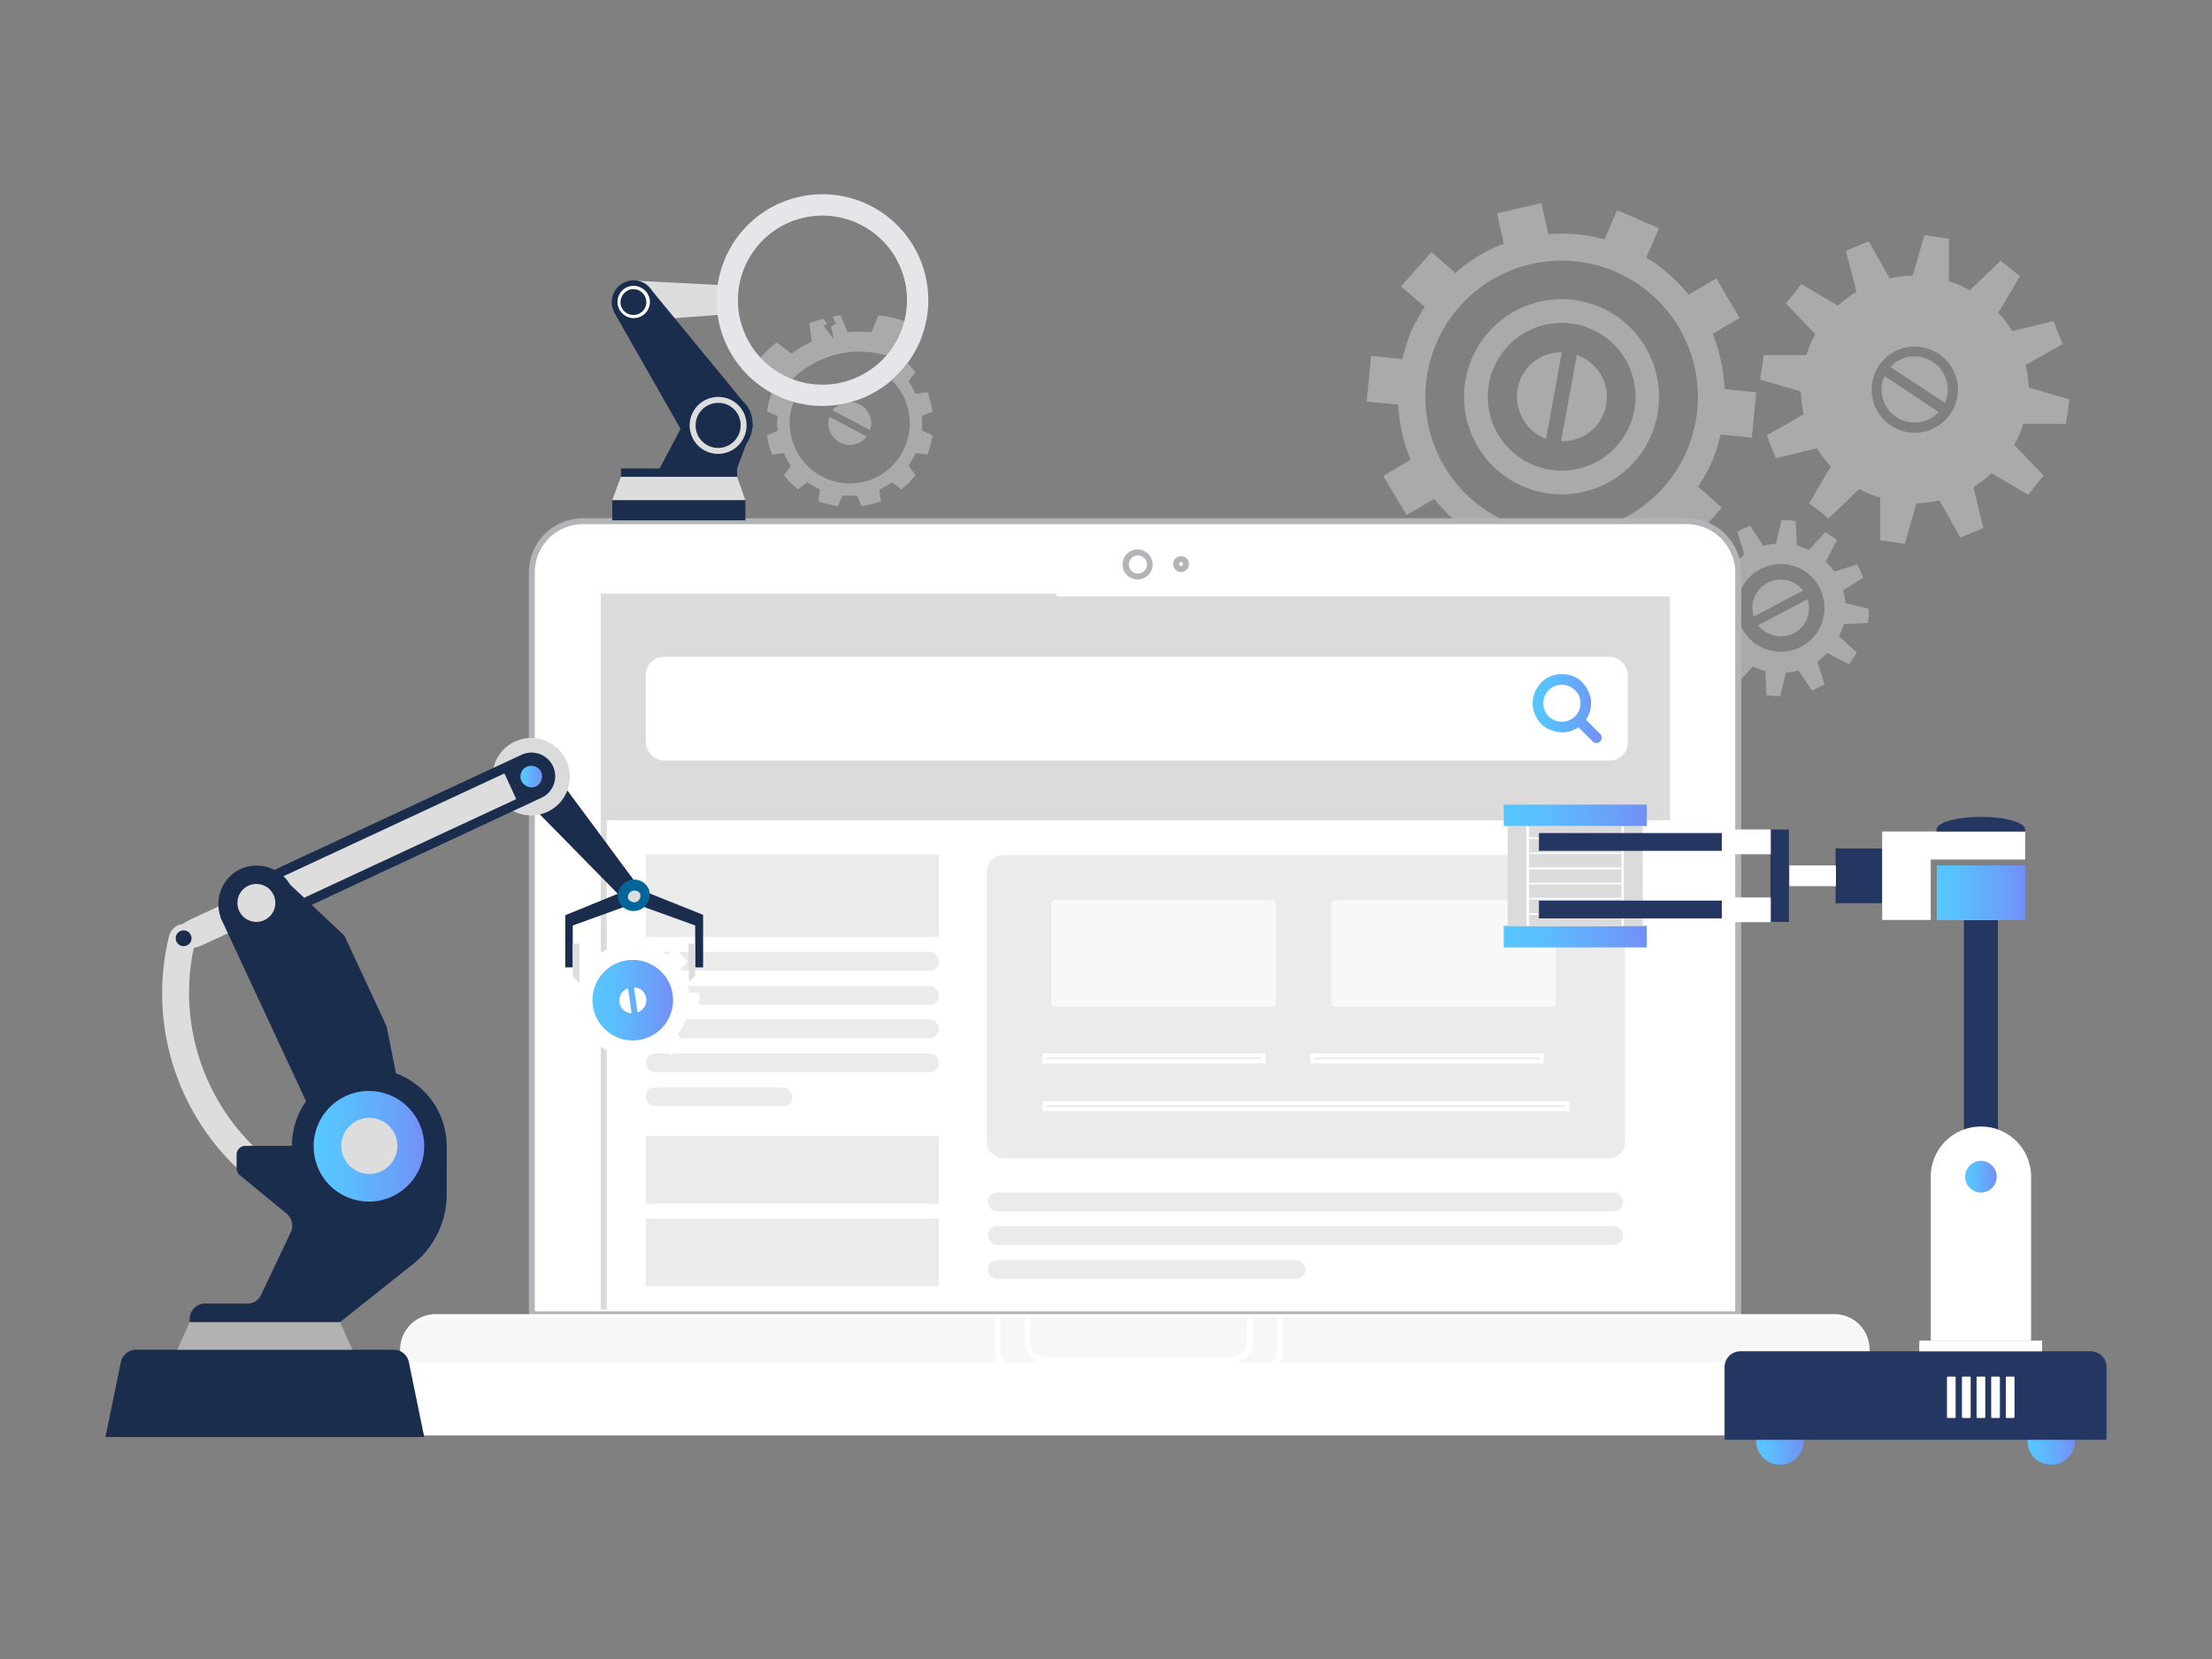 <?xml version="1.0" encoding="UTF-8"?> <svg xmlns="http://www.w3.org/2000/svg" xmlns:xlink="http://www.w3.org/1999/xlink" viewBox="0 0 560 420"><rect x="0" y="0" width="560" height="420" fill="#808080" stroke="none"/><defs><linearGradient id="b96e23be-3eb6-414c-8883-d5f745eb8d3b" x1="388.04" x2="405.49" y1="179.38" y2="179.38" gradientUnits="userSpaceOnUse"><stop offset="0" stop-color="#56c7ff"></stop><stop offset=".27" stop-color="#5bbefe"></stop><stop offset=".7" stop-color="#68a4fb"></stop><stop offset=".99" stop-color="#7390f8"></stop></linearGradient><linearGradient id="a24c60f8-6bd9-4915-9aad-ba35adb456b0" x1="150" x2="170.41" y1="253.19" y2="253.19" xlink:href="#b96e23be-3eb6-414c-8883-d5f745eb8d3b"></linearGradient><linearGradient id="ada26646-49d7-4a62-9d8d-355c9b55a915" x1="131.78" x2="137.24" y1="196.58" y2="196.58" xlink:href="#b96e23be-3eb6-414c-8883-d5f745eb8d3b"></linearGradient><linearGradient id="ae0e6f21-b49e-4187-9ac4-556e573e6a6d" x1="79.55" x2="107.45" y1="290.1" y2="290.1" xlink:href="#b96e23be-3eb6-414c-8883-d5f745eb8d3b"></linearGradient><linearGradient id="e2ac6a2f-1e5c-4db8-9d91-a67546a0241b" x1="380.72" x2="416.88" y1="206.46" y2="206.46" xlink:href="#b96e23be-3eb6-414c-8883-d5f745eb8d3b"></linearGradient><linearGradient id="b6b819d4-e9ec-4652-8bd7-0e0d91d85ba5" x1="380.72" x2="416.88" y1="237.09" y2="237.09" xlink:href="#b96e23be-3eb6-414c-8883-d5f745eb8d3b"></linearGradient><linearGradient id="a29b7a06-8ec3-46ea-888f-2e58e22644eb" x1="444.73" x2="456.58" y1="364.89" y2="364.89" xlink:href="#b96e23be-3eb6-414c-8883-d5f745eb8d3b"></linearGradient><linearGradient id="f793edb8-cb16-4221-85d9-cf2d63c82910" x1="513.31" x2="525.15" y1="364.89" y2="364.89" xlink:href="#b96e23be-3eb6-414c-8883-d5f745eb8d3b"></linearGradient><linearGradient id="b728da62-1147-45d1-a241-9a02f3ccf815" x1="497.48" x2="505.48" y1="297.89" y2="297.89" xlink:href="#b96e23be-3eb6-414c-8883-d5f745eb8d3b"></linearGradient><linearGradient id="b9d07034-08cc-4fd9-8dd8-0441782986c7" x1="490.29" x2="512.67" y1="225.98" y2="225.98" xlink:href="#b96e23be-3eb6-414c-8883-d5f745eb8d3b"></linearGradient><style> .ba4ae2d2-2bc8-4fa9-a590-feef15f904b6,.bafe6af8-afc6-4fb5-afac-ed0a86a44533,.fbe82936-1827-4a70-9660-2487929e85c6{fill:#fff}.ba4ae2d2-2bc8-4fa9-a590-feef15f904b6{opacity:.33}.fa1b01ab-fae2-48d5-8eff-5f5583856e97{fill:#b2b4b7}.a5de87ee-1ebe-48bc-adb6-bba44e6f23ed,.f7d2de73-dd55-439b-874a-4928567a76ba{fill:#dbdbdb}.f7d2de73-dd55-439b-874a-4928567a76ba{opacity:.55}.bafe6af8-afc6-4fb5-afac-ed0a86a44533{opacity:.66}.f996f4e0-1449-45da-b565-a81549d93be5{fill:none;stroke:#fff;stroke-miterlimit:10}.b362d318-11fd-42cb-bbc5-5d4a7847d544{opacity:.22;mix-blend-mode:multiply}.eeffd4ab-f997-4727-9ed0-834b0629fdea{fill:#1b2d4c}.af14049f-b209-4626-8940-8ea584447c38{fill:#ddd}.aa880d12-6829-4279-a34f-2e128d48877f{fill:#243762} </style></defs><g style="isolation:isolate"><g id="bca54412-6815-474c-9369-d2bc36a1d58f" data-name="Layer 1"><path d="M466.6 149.5l5.1-3.3-.7-1.7-.8-1.6-5.8 1.8a17.1 17.1 0 00-2.2-2.5l2.9-5.5-1.5-1-1.5-1-4.1 4.5-3.1-1.2-.3-6.1-1.8-.2H451l-1.4 6a11.3 11.3 0 00-3.2.5l-3.3-5.1-1.7.7-1.6.8 1.8 5.8-2.5 2.2-5.5-2.8-1 1.4-1 1.5 4.5 4.2a16.6 16.6 0 00-1.2 3.1l-6.1.3-.2 1.7v1.8l6 1.4a11.3 11.3 0 00.5 3.2l-5.1 3.4.7 1.6.8 1.6 5.8-1.8a26.2 26.2 0 002.2 2.5l-2.8 5.5 1.4 1 1.5 1 4.2-4.5a16.6 16.6 0 003.1 1.2l.3 6.1 1.7.2h1.8l1.4-5.9a16.5 16.5 0 003.2-.6l3.4 5.1 1.6-.7 1.6-.8-1.8-5.8a17.1 17.1 0 002.5-2.2l5.5 2.9 1-1.5 1-1.5-4.5-4.1a24.5 24.5 0 001.2-3.1l6.1-.3.2-1.8v-1.8l-5.9-1.4a16.5 16.5 0 00-.6-3.2zm-6.7 10.8a11.1 11.1 0 11-2.7-15.5 11.2 11.2 0 012.7 15.5zm-3.4-10.8l-12.5 6.6a7.1 7.1 0 013.4-8.5 7.2 7.2 0 019.1 1.9zm1.1 2.2a7.2 7.2 0 01-3.4 8.6 7.4 7.4 0 01-9.1-2zM512.8 92.4l9.4-5.3-1.2-2.9-1.1-2.9-10.5 2.5a25.4 25.4 0 00-3.5-4.6l5.5-9.3L509 68l-2.5-2-7.8 7.5a27.4 27.4 0 00-5.3-2.3V60.4l-3.1-.4-3.1-.5-3 10.3a27.9 27.9 0 00-5.8.7l-5.3-9.4-2.9 1.2-2.9 1.2 2.7 10.4a26.1 26.1 0 00-4.7 3.5l-9.3-5.5-1.9 2.5-2 2.4 7.5 7.8a27.4 27.4 0 00-2.3 5.3h-10.8l-.4 3.1-.5 3.1 10.3 3a36.8 36.8 0 00.7 5.8l-9.3 5.3 1.1 2.9 1.2 2.9 10.4-2.5a31 31 0 003.5 4.6l-5.5 9.3 2.5 1.9 2.4 2 7.8-7.5a27.4 27.4 0 005.3 2.2v10.8l3.1.4 3.1.5 3-10.3a27.9 27.9 0 005.8-.7l5.3 9.4 2.9-1.2 2.9-1.2-2.5-10.4a25.4 25.4 0 004.6-3.5l9.3 5.5 1.9-2.5 2-2.4-7.5-7.8a22.4 22.4 0 002.3-5.3H523l.5-3.1.4-3.1-10.3-3a27.9 27.9 0 00-.8-5.7zm-19.5 13a10.9 10.9 0 11-1.8-15.3 10.8 10.8 0 011.8 15.3zm-16.2-10.2l13.7 9.1a8.4 8.4 0 01-10.7 1.3 8.3 8.3 0 01-3-10.4zm12.2-3.6a8.4 8.4 0 013.1 10.4l-13.8-9.1a8.3 8.3 0 0110.7-1.3zM395.4 89.2l-4 21.9a11.5 11.5 0 01-7.2-12.7 11.2 11.2 0 0111.2-9.2zm3.8.7l-4 21.8a11.2 11.2 0 004-21.8zM416 114a24.7 24.7 0 11-7.1-34.2A24.8 24.8 0 01416 114zm-10.4-29.2a18.7 18.7 0 105.4 25.9 18.7 18.7 0 00-5.4-25.9zm27.8 32.1a42.5 42.5 0 01-3.5 6.3l6 5.3-7.6 8.7-6.1-5.3a42.6 42.6 0 01-12.3 7.3l1.8 7.8-11.3 2.5-1.8-7.9a40.4 40.4 0 01-14.2-1.3l-3.2 7.4-10.6-4.6 3.2-7.4a38.8 38.8 0 01-10.7-9.4l-7 4.1-5.9-9.9 6.9-4.1a41.9 41.9 0 01-3.1-14l-8-.7 1.1-11.6 7.9.8a61.2 61.2 0 012.2-6.9 48.2 48.2 0 013.5-6.3l-6-5.2 7.7-8.7 6 5.3a40.8 40.8 0 0112.3-7.4L379 54l11.2-2.6 1.8 7.9a40.4 40.4 0 0114.2 1.3l3.2-7.4 10.6 4.6-3.2 7.4a42.3 42.3 0 0110.7 9.4l7-4.1 5.9 10-6.8 4a42.3 42.3 0 013 14l8 .8-1.1 11.5-7.9-.8a39.6 39.6 0 01-2.2 6.9zM409 68.8a34.5 34.5 0 1018 45.4 34.5 34.5 0 00-18-45.4z" class="ba4ae2d2-2bc8-4fa9-a590-feef15f904b6"></path><path d="M486.6 363.4H88.1a1.3 1.3 0 110-2.6h398.5a1.3 1.3 0 010 2.6zM440 332.7H134.7V144.9a13 13 0 0112.9-13H427a13 13 0 0113 13z" class="fbe82936-1827-4a70-9660-2487929e85c6"></path><path d="M440.8 333.5H133.9V144.9a13.7 13.7 0 0113.7-13.7H427a13.7 13.7 0 0113.8 13.7zM135.4 332h303.9V144.9a12.3 12.3 0 00-12.3-12.2H147.6a12.2 12.2 0 00-12.2 12.2z" class="fa1b01ab-fae2-48d5-8eff-5f5583856e97"></path><path d="M152.8 151.1h270v180.4h-270z" class="fbe82936-1827-4a70-9660-2487929e85c6"></path><path d="M152.8 151h270v56.68h-270z" class="a5de87ee-1ebe-48bc-adb6-bba44e6f23ed"></path><path d="M153.6 331.5h-1.5V150.3h115.3v1.5H153.6v179.7z" class="a5de87ee-1ebe-48bc-adb6-bba44e6f23ed"></path><rect width="161.6" height="76.75" x="249.8" y="216.5" class="f7d2de73-dd55-439b-874a-4928567a76ba" rx="4.1"></rect><rect width="56.9" height="27" x="266.1" y="227.9" class="bafe6af8-afc6-4fb5-afac-ed0a86a44533" rx=".9"></rect><rect width="56.9" height="27" x="337" y="227.9" class="bafe6af8-afc6-4fb5-afac-ed0a86a44533" rx=".9"></rect><path d="M264.4 279.3h132.4v1.49H264.4zM264.4 267.2h55.5v1.49h-55.5zM332.2 267.2h58.1v1.49h-58.1z" class="f996f4e0-1449-45da-b565-a81549d93be5"></path><path d="M288.1 146.7a3.8 3.8 0 113.7-3.8 3.8 3.8 0 01-3.7 3.8zm0-6.1a2.3 2.3 0 00-2.3 2.3 2.3 2.3 0 002.3 2.3 2.3 2.3 0 002.3-2.3 2.4 2.4 0 00-2.3-2.3zM299 144.8a2 2 0 112-2 2 2 0 01-2 2zm0-2.5a.5.5 0 10.5.5.5.5 0 00-.5-.5z" class="fa1b01ab-fae2-48d5-8eff-5f5583856e97"></path><path d="M470.4 361.5H104.3a3.1 3.1 0 01-3-3v-16.8a9 9 0 019-9h354.1a8.9 8.9 0 018.9 9v16.8a3 3 0 01-2.9 3z" class="fbe82936-1827-4a70-9660-2487929e85c6"></path><path fill="#e5e5e5" d="M470.5 344.9H104.2a2.9 2.9 0 01-2.9-2.9 8.6 8.6 0 018.6-8.5h354.9a8.5 8.5 0 018.5 8.5 2.8 2.8 0 01-2.8 2.9z" opacity=".29"></path><path d="M318.6 347.8h-60.3a6.7 6.7 0 01-6.6-6.6v-7.1a.7.7 0 01.7-.7.8.8 0 01.8.7v7.1a5.1 5.1 0 005.1 5.1h60.3a4.7 4.7 0 004.7-4.7v-7.5a.8.8 0 01.8-.7.7.7 0 01.7.7v7.5a6.2 6.2 0 01-6.2 6.2z" class="fbe82936-1827-4a70-9660-2487929e85c6"></path><path d="M312 345h-47.2a5.4 5.4 0 01-5.4-5.3v-5.6a.7.7 0 01.7-.7.8.8 0 01.8.7v5.6a3.9 3.9 0 003.9 3.9H312a3.6 3.6 0 003.6-3.6v-5.9a.8.8 0 01.8-.7.7.7 0 01.7.7v5.9a5 5 0 01-5.1 5zM156.1 354.9a4 4 0 114-4 4 4 0 01-4 4zm0-6.6a2.6 2.6 0 00-2.5 2.6 2.5 2.5 0 002.5 2.5 2.6 2.6 0 002.6-2.5 2.6 2.6 0 00-2.6-2.6zM171.5 353.6a3.1 3.1 0 113.2-3.1 3.1 3.1 0 01-3.2 3.1zm0-4.7a1.6 1.6 0 100 3.2 1.6 1.6 0 100-3.2z" class="fbe82936-1827-4a70-9660-2487929e85c6"></path><rect width="248.6" height="26.22" x="163.5" y="166.3" class="fbe82936-1827-4a70-9660-2487929e85c6" rx="4.5"></rect><path fill="url(#b96e23be-3eb6-414c-8883-d5f745eb8d3b)" d="M405.1 185.8l-3.6-3.6a7.2 7.2 0 00.7-7 7.8 7.8 0 00-1.6-2.4 6.3 6.3 0 00-2.3-1.6 7.1 7.1 0 00-2.9-.5 6.6 6.6 0 00-2.8.5 6.7 6.7 0 00-2.4 1.6 7.8 7.8 0 00-1.6 2.4 6.7 6.7 0 00-.6 2.8 7.2 7.2 0 00.6 2.9 7.8 7.8 0 001.6 2.4 6.5 6.5 0 002.4 1.5 7.2 7.2 0 007-.7l3.6 3.6a1.2 1.2 0 00.9.4 1.3 1.3 0 001-.4 1.2 1.2 0 00.4-.9 1.3 1.3 0 00-.4-1zm-6.4-4.4a4.8 4.8 0 01-6.6 0 4.9 4.9 0 01-1.4-3.4 4.7 4.7 0 018-3.3 4.2 4.2 0 011.4 3.3 4.5 4.5 0 01-1.4 3.4z"></path><path d="M163.5 216.3h74.2v20.93h-74.2z" class="f7d2de73-dd55-439b-874a-4928567a76ba"></path><rect width="74.2" height="4.76" x="163.5" y="241" class="f7d2de73-dd55-439b-874a-4928567a76ba" rx="2.3"></rect><rect width="74.2" height="4.76" x="163.5" y="249.6" class="f7d2de73-dd55-439b-874a-4928567a76ba" rx="2.3"></rect><rect width="74.2" height="4.76" x="163.5" y="258.1" class="f7d2de73-dd55-439b-874a-4928567a76ba" rx="2.3"></rect><rect width="74.2" height="4.76" x="163.5" y="266.7" class="f7d2de73-dd55-439b-874a-4928567a76ba" rx="2.3"></rect><rect width="37.1" height="4.76" x="163.5" y="275.3" class="f7d2de73-dd55-439b-874a-4928567a76ba" rx="2.3"></rect><rect width="160.8" height="4.76" x="250.1" y="301.9" class="f7d2de73-dd55-439b-874a-4928567a76ba" rx="2.3"></rect><rect width="160.8" height="4.76" x="250.1" y="310.4" class="f7d2de73-dd55-439b-874a-4928567a76ba" rx="2.3"></rect><rect width="80.4" height="4.76" x="250.1" y="319" class="f7d2de73-dd55-439b-874a-4928567a76ba" rx="2.3"></rect><path d="M163.5 287.6h74.2v17.12h-74.2zM163.5 308.5h74.2v17.12h-74.2z" class="f7d2de73-dd55-439b-874a-4928567a76ba"></path><path d="M143.3 255l.2-4.8h2.7a13.9 13.9 0 012.6-5.8l-1.8-1.9 3.6-3.3 1.8 1.9a14.5 14.5 0 015.9-2.2v-2.6l4.8.2v2.6a14.7 14.7 0 015.8 2.7l2-1.8 3.2 3.5-1.9 1.8a15.5 15.5 0 012.2 6h2.7l-.2 4.9h-2.7a15 15 0 01-2.7 5.7l1.9 2-3.6 3.3-1.8-2a15.6 15.6 0 01-5.9 2.2v2.7l-4.8-.2v-2.7a14.9 14.9 0 01-5.7-2.6l-2 1.8-3.3-3.5 2-1.9a13.3 13.3 0 01-2.3-5.9z" class="fbe82936-1827-4a70-9660-2487929e85c6"></path><path fill="url(#a24c60f8-6bd9-4915-9aad-ba35adb456b0)" d="M159.8 263.4a10.2 10.2 0 10-9.8-10.6 10.2 10.2 0 009.8 10.6z"></path><path d="M163.6 252.7a3.3 3.3 0 01-2.2 3.6l-.9-6.3a3.1 3.1 0 013.1 2.7zM156.8 253.7a3.3 3.3 0 012.2-3.5l.9 6.3a3.2 3.2 0 01-3.1-2.8z" class="fbe82936-1827-4a70-9660-2487929e85c6"></path><path d="M130.7 200.1l27.5 28 3.8-3.2-23.4-31.6-7.9 6.8z" class="eeffd4ab-f997-4727-9ed0-834b0629fdea"></path><path d="M160.5 228.7l-15.5 5.6v10.6h-1.9v-13.2l17.4-7.1v4.1zM160.5 228.7l15.5 5.6v10.6h2v-13.3l-17.5-7v4.1z" class="eeffd4ab-f997-4727-9ed0-834b0629fdea"></path><path d="M146.7 248.7l-1.7-1.5v-8.3h1.7v9.8zM174.4 248.6l1.6-1.5v-8.2h-1.7l.1 9.7z" class="af14049f-b209-4626-8940-8ea584447c38"></path><path fill="#069" d="M164.2 225a4.1 4.1 0 01-7.4 3.5 4.1 4.1 0 012-5.4 4 4 0 015.4 1.9z"></path><path d="M162 226.1a1.7 1.7 0 01-.8 2.2 1.8 1.8 0 01-2.2-.8 1.7 1.7 0 013-1.4z" class="af14049f-b209-4626-8940-8ea584447c38"></path><path d="M144.1 194.8a9.8 9.8 0 11-11.4-7.8 9.8 9.8 0 0111.4 7.8z" class="a5de87ee-1ebe-48bc-adb6-bba44e6f23ed"></path><path d="M49.3 238.9A54.5 54.5 0 0086 303.3l-2.1 6.5a61.1 61.1 0 01-41.2-72.4c.5-2.4 2.6-3.9 4.4-3.3a3.9 3.9 0 012.2 4.8z" class="af14049f-b209-4626-8940-8ea584447c38"></path><path d="M132 191.1l-63.8 29.7 5.1 10.9L137 202a6 6 0 003-8 6 6 0 00-8-2.9z" class="eeffd4ab-f997-4727-9ed0-834b0629fdea"></path><path d="M48.6 232.6l79.1-36.8 3 6.5-79.1 36.8c-3.8 1.7-7.5 1.7-8.3-.1s1.5-4.7 5.3-6.4z" class="af14049f-b209-4626-8940-8ea584447c38"></path><path fill="url(#ada26646-49d7-4a62-9d8d-355c9b55a915)" d="M137 195.4a2.9 2.9 0 01-1.3 3.7 2.9 2.9 0 01-3.7-1.4 2.7 2.7 0 011.4-3.6 2.8 2.8 0 013.6 1.3z"></path><path d="M103.5 344.8a3.9 3.9 0 00-3.8-3.1H34.5a4 4 0 00-3.9 3.1l-3.9 19h80.7z" class="eeffd4ab-f997-4727-9ed0-834b0629fdea"></path><path d="M86.1 334.7H48l-3.1 7h44.3l-3.1-7z" class="a5de87ee-1ebe-48bc-adb6-bba44e6f23ed" opacity=".55"></path><path d="M62.1 290.1a2.2 2.2 0 00-2.2 2.3v3.4a2.3 2.3 0 00.8 1.7l11.8 9.7a4 4 0 011.1 4.8l-7.5 15.8a3.7 3.7 0 01-3.5 2.2H51.9a4 4 0 00-3.9 4v.7h38.1l18.5-14.7a22.6 22.6 0 008.5-17.7v-12.2z" class="eeffd4ab-f997-4727-9ed0-834b0629fdea"></path><path d="M73.5 224l-17.7 8.2 30.1 64.7 17.7-8.3-5.7-28.7-10.7-23L73.5 224z" class="eeffd4ab-f997-4727-9ed0-834b0629fdea"></path><path d="M113.1 290.1a19.6 19.6 0 11-19.6-19.6 19.7 19.7 0 0119.6 19.6z" class="eeffd4ab-f997-4727-9ed0-834b0629fdea"></path><path fill="url(#ae0e6f21-b49e-4187-9ac4-556e573e6a6d)" d="M107.4 290.1a14 14 0 11-13.9-13.9 14 14 0 0113.9 13.9z"></path><path d="M100.6 290.1a7.1 7.1 0 11-7.1-7.1 7.1 7.1 0 017.1 7.1z" class="af14049f-b209-4626-8940-8ea584447c38"></path><path d="M73.9 224.8a9.8 9.8 0 01-17.7 8.2 9.8 9.8 0 014.7-13 9.9 9.9 0 0113 4.8z" class="eeffd4ab-f997-4727-9ed0-834b0629fdea"></path><path d="M69.4 226.9a4.8 4.8 0 01-8.7 4 4.8 4.8 0 118.7-4z" class="af14049f-b209-4626-8940-8ea584447c38"></path><path d="M48.3 236.7a2 2 0 11-2.6-1 2 2 0 012.6 1z" class="eeffd4ab-f997-4727-9ed0-834b0629fdea"></path><path fill="url(#e2ac6a2f-1e5c-4db8-9d91-a67546a0241b)" d="M380.7 203.7h36.2v5.44h-36.2z"></path><path fill="url(#b6b819d4-e9ec-4652-8bd7-0e0d91d85ba5)" d="M380.7 234.4h36.2v5.44h-36.2z"></path><path d="M410.5 209.2h5.4v25.19h-5.4zM381.7 209.2h5.4v25.19h-5.4z" class="a5de87ee-1ebe-48bc-adb6-bba44e6f23ed"></path><path d="M386.4 209.2h24.7v25.19h-24.7z" class="fbe82936-1827-4a70-9660-2487929e85c6"></path><path d="M387.1 209.2h23.4v25.19h-23.4z" class="a5de87ee-1ebe-48bc-adb6-bba44e6f23ed"></path><path d="M387.1 212h23.4v.4h-23.4zm0 4.2h23.4v-.4h-23.4zm0 3.9h23.4v-.5h-23.4zm0 3.8h23.4v-.4h-23.4zm0 3.8h23.4v-.4h-23.4zm0 3.9h23.4v-.4h-23.4z" class="fbe82936-1827-4a70-9660-2487929e85c6"></path><path fill="url(#a29b7a06-8ec3-46ea-888f-2e58e22644eb)" d="M456.6 364.9a6 6 0 10-5.9 5.9 5.9 5.9 0 005.9-5.9z"></path><path fill="url(#f793edb8-cb16-4221-85d9-cf2d63c82910)" d="M513.3 364.9a6 6 0 115.9 5.9 5.9 5.9 0 01-5.9-5.9z"></path><path d="M529.3 342.1h-88.7a4 4 0 00-4 4v18.4h96.7v-18.4a4 4 0 00-4-4z" class="aa880d12-6829-4279-a34f-2e128d48877f"></path><rect width="2.2" height="10.48" x="500.4" y="348.5" class="fbe82936-1827-4a70-9660-2487929e85c6" rx=".2"></rect><rect width="2.2" height="10.48" x="496.7" y="348.5" class="fbe82936-1827-4a70-9660-2487929e85c6" rx=".2"></rect><rect width="2.2" height="10.48" x="492.9" y="348.5" class="fbe82936-1827-4a70-9660-2487929e85c6" rx=".2"></rect><rect width="2.2" height="10.48" x="504.1" y="348.5" class="fbe82936-1827-4a70-9660-2487929e85c6" rx=".2"></rect><rect width="2.2" height="10.48" x="507.8" y="348.5" class="fbe82936-1827-4a70-9660-2487929e85c6" rx=".2"></rect><path d="M485.9 339.4H517v2.71h-31.1z" class="fbe82936-1827-4a70-9660-2487929e85c6"></path><path d="M497.2 232.9h8.6v57.76h-8.6z" class="aa880d12-6829-4279-a34f-2e128d48877f"></path><path d="M501.5 285.2a12.7 12.7 0 00-12.7 12.7v41.5h25.4v-41.5a12.7 12.7 0 00-12.7-12.7z" class="fbe82936-1827-4a70-9660-2487929e85c6"></path><path d="M501.5 287.3a11.2 11.2 0 00-11.2 11.2v40.9h22.4v-40.9a11.2 11.2 0 00-11.2-11.2z" class="fbe82936-1827-4a70-9660-2487929e85c6"></path><circle cx="501.5" cy="297.9" r="4" fill="url(#b728da62-1147-45d1-a241-9a02f3ccf815)"></circle><path fill="url(#b9d07034-08cc-4fd9-8dd8-0441782986c7)" d="M490.3 219.1h22.4v13.86h-22.4z"></path><path d="M464.7 214.8h11.8v13.86h-11.8z" class="aa880d12-6829-4279-a34f-2e128d48877f"></path><path d="M453 219.1h11.8v5.24H453z" class="fbe82936-1827-4a70-9660-2487929e85c6"></path><path d="M448.2 210h4.7v23.39h-4.7z" class="aa880d12-6829-4279-a34f-2e128d48877f"></path><path d="M435.9 210h12.4v6.26h-12.4z" class="fbe82936-1827-4a70-9660-2487929e85c6"></path><path d="M389.6 210.9h46.3v4.5h-46.3z" class="aa880d12-6829-4279-a34f-2e128d48877f"></path><path d="M435.9 227.2h12.4v6.26h-12.4z" class="fbe82936-1827-4a70-9660-2487929e85c6"></path><path d="M389.6 228h46.3v4.5h-46.3z" class="aa880d12-6829-4279-a34f-2e128d48877f"></path><path d="M488.8 210.5h-12.3v22.4h12.3v-15.3h23.9v-7.1h-23.9z" class="fbe82936-1827-4a70-9660-2487929e85c6"></path><path d="M501.5 206.8c-6.2 0-11.2 1.4-11.2 3.2v.5h22.4v-.5c0-1.8-5-3.2-11.2-3.2z" class="aa880d12-6829-4279-a34f-2e128d48877f"></path><path d="M193.6 89.4a25.2 25.2 0 013-2.7l3.8 2.8a32.5 32.5 0 015.1-3l-.6-4.7 3.5-1.1 1 1.2-.9.6 2.6 3.3-.7-3.2 1.2-.6-.8-1.9 2-.3 1.8 4.3a30.1 30.1 0 016 0l1.8-4.3a30.6 30.6 0 017.9 2l-.6 4.7 1.4.8a45.9 45.9 0 01-4.1 3.6 24.3 24.3 0 00-26.6 5.3 4.6 4.6 0 00-.7.7 33.7 33.7 0 01-7.2-2.3l-1.6-2.2a25.2 25.2 0 012.7-3z" class="ba4ae2d2-2bc8-4fa9-a590-feef15f904b6"></path><path d="M184.8 72.3a1.9 1.9 0 00-.2.8 12.6 12.6 0 00.2 6.4l-21.5 1.6-3.6-10.1z" class="af14049f-b209-4626-8940-8ea584447c38"></path><path d="M155 126.6h33.7v5.13H155z" class="eeffd4ab-f997-4727-9ed0-834b0629fdea"></path><path d="M188.7 126.6H155l2.2-5.9h29.4l2.1 5.9z" class="af14049f-b209-4626-8940-8ea584447c38"></path><path d="M157.2 118.6h29.4v2.09h-29.4zM190.7 107.6h-17.9l-5.8 11h19.6l4.1-11z" class="eeffd4ab-f997-4727-9ed0-834b0629fdea"></path><path fill="#e5e5ea" d="M234.5 81.2a26.8 26.8 0 11-21-31.5 26.8 26.8 0 0121 31.5zM212.4 55a21.4 21.4 0 1016.8 25.2A21.4 21.4 0 00212.4 55z"></path><path d="M220.3 108.9l-9.5-5a5.2 5.2 0 011.8-1.5l2.8-.6a4.9 4.9 0 012.3.6 5.5 5.5 0 012.6 6.5zM219.4 110.5a5.3 5.3 0 01-6.8 1.5 5.4 5.4 0 01-2.6-6.5z" class="ba4ae2d2-2bc8-4fa9-a590-feef15f904b6"></path><path d="M204.4 117.9a15.1 15.1 0 0021.5 0 15.3 15.3 0 000-21.5h-.2a28.5 28.5 0 004.1-4.4l.3.3 1.7 1.9-1.8 2.3a20.2 20.2 0 011.8 3.2l3-.4a27.2 27.2 0 011.3 4.9l-2.7 1.1a22.8 22.8 0 010 3.7l2.7 1.2a27.2 27.2 0 01-1.3 4.9l-3-.4a20.2 20.2 0 01-1.8 3.2l1.8 2.4-1.7 1.9-1.9 1.7-2.4-1.8a16.5 16.5 0 01-3.2 1.8l.4 3a20.7 20.7 0 01-4.9 1.2l-1.1-2.6h-3.7l-1.2 2.6a21.9 21.9 0 01-4.9-1.2l.4-3a20.2 20.2 0 01-3.2-1.8l-2.4 1.8-1.9-1.7c-.6-.6-1.1-1.3-1.6-1.9l1.7-2.4a20.2 20.2 0 01-1.8-3.2l-2.9.4a16.9 16.9 0 01-1.3-4.9l2.7-1.2a11.5 11.5 0 010-3.7l-2.7-1.1a19.1 19.1 0 011.2-4.7 26.3 26.3 0 005.5 2.2 15.3 15.3 0 003.5 16.2z" class="ba4ae2d2-2bc8-4fa9-a590-feef15f904b6"></path><path d="M155.1 78a5.5 5.5 0 013.8-6.8 5.4 5.4 0 016.1 2.3l23 28a7.7 7.7 0 012.3 3.9 8.8 8.8 0 01-16.4 6l-18-31.6a6.5 6.5 0 01-.8-1.8z" class="eeffd4ab-f997-4727-9ed0-834b0629fdea"></path><path d="M189 107.6a7.2 7.2 0 11-7.1-7.1 7.1 7.1 0 017.1 7.1zm-7.1-5.6a5.7 5.7 0 105.6 5.6 5.6 5.6 0 00-5.6-5.6z" class="af14049f-b209-4626-8940-8ea584447c38"></path><path d="M164.4 75.4a4.1 4.1 0 11-5.1-2.9 4.2 4.2 0 015.1 2.9zm-4.9-2.1a3.4 3.4 0 00-2.3 4.1 3.3 3.3 0 004.1 2.2 3.2 3.2 0 002.2-4 3.3 3.3 0 00-4-2.3z" class="fbe82936-1827-4a70-9660-2487929e85c6"></path></g></g></svg> 